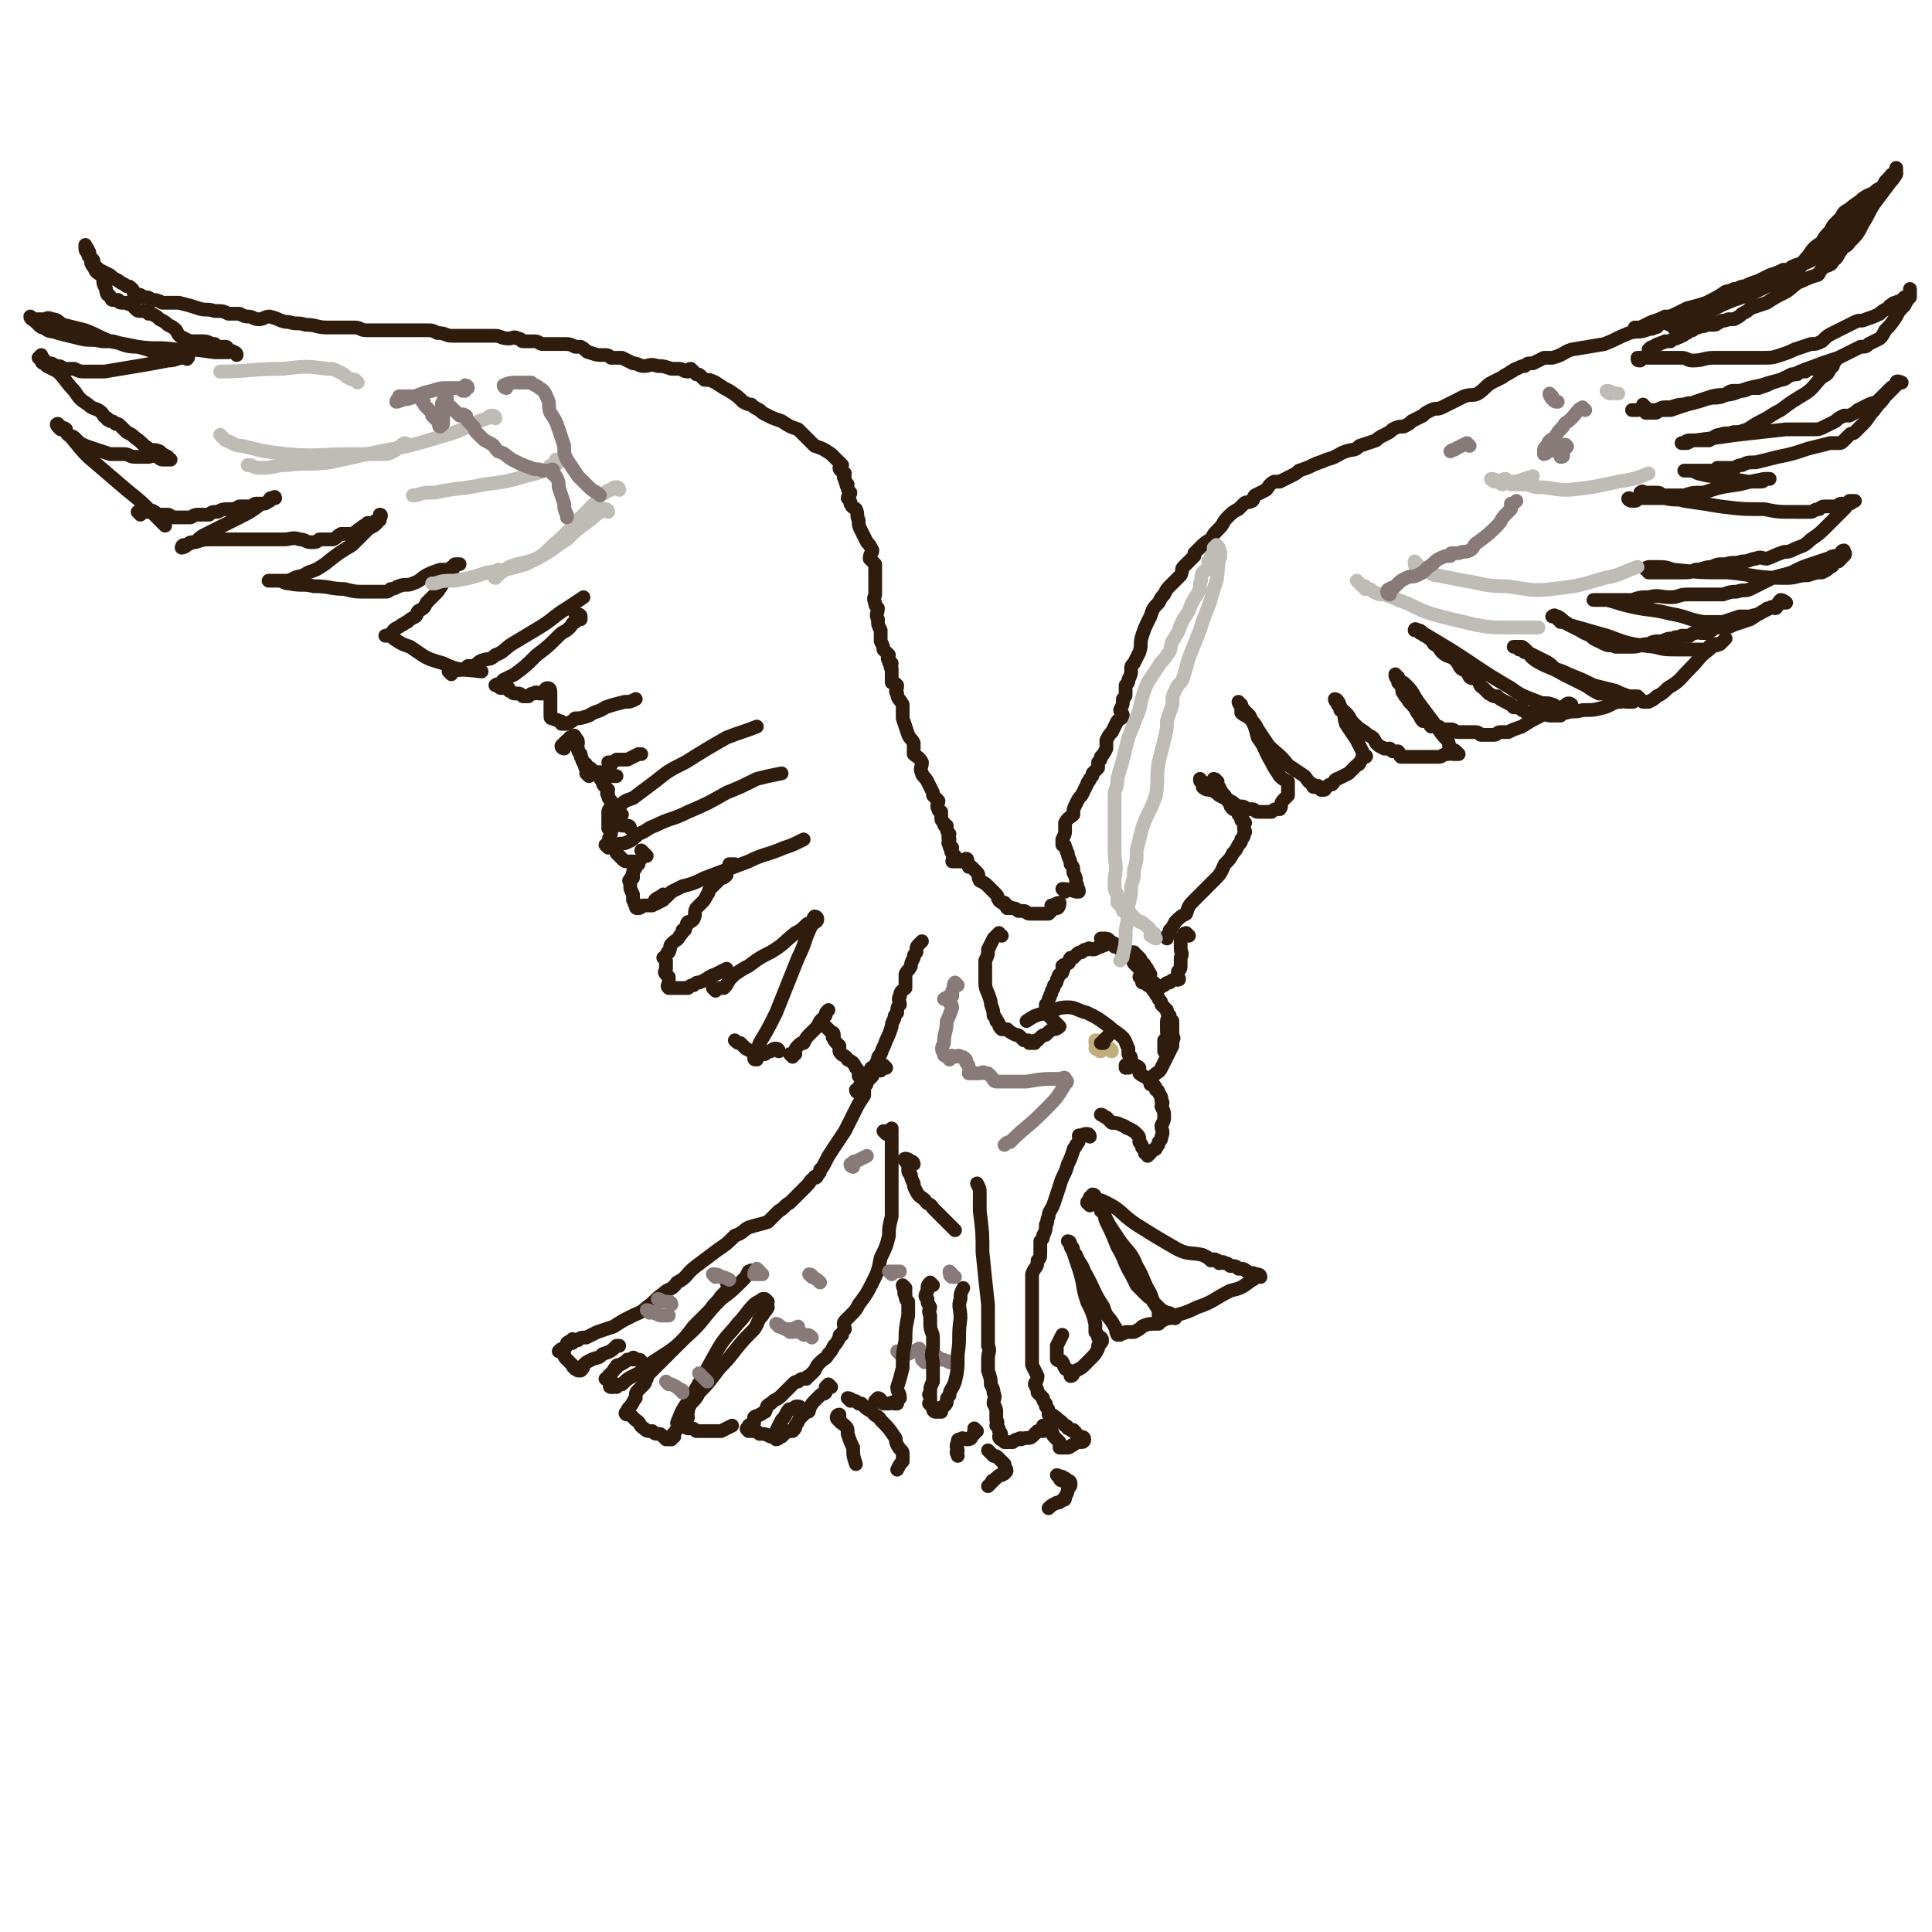 <svg viewBox='0 0 702 702' version='1.1' xmlns='http://www.w3.org/2000/svg' xmlns:xlink='http://www.w3.org/1999/xlink'><g fill='none' stroke='#301C0C' stroke-width='5' stroke-linecap='round' stroke-linejoin='round'><path d='M383,330c0,0 -1,-1 -1,-1 1,0 2,-1 3,-1 0,0 0,2 -1,2 0,0 0,0 -1,0 0,0 0,0 -1,1 0,0 0,0 -1,1 -2,0 -2,0 -3,0 -1,0 -1,0 -2,0 -1,0 -1,0 -2,0 -1,0 -1,-1 -2,-1 -1,0 -1,0 -2,0 -1,-1 -1,-1 -3,-1 0,-1 0,0 -1,0 -1,-1 0,-1 -1,-2 0,0 0,0 -1,0 0,-1 -1,0 -1,-1 -1,-1 0,-1 -1,-2 0,0 0,0 -1,-1 -1,-1 -1,-1 -2,-2 -1,-1 -1,-1 -3,-2 -1,-2 0,-2 -1,-3 -1,-1 -1,-1 -2,-2 0,0 0,0 -1,0 0,-1 0,-1 0,-1 -1,-1 0,-2 -1,-2 0,0 0,1 0,1 -1,0 -1,0 -2,0 -1,0 -1,0 -2,0 -1,0 -1,0 -1,0 0,-1 1,-1 1,-2 -1,-1 -1,0 -1,-1 -1,-1 0,-1 0,-2 -1,0 -1,0 -1,-1 -1,-1 0,-1 0,-2 -1,-1 0,-1 0,-2 -1,-1 -1,-1 -1,-3 -1,0 -1,0 -1,-1 -1,-1 -1,-1 -1,-2 0,-1 0,-1 0,-2 -1,-1 -1,0 -1,-1 -1,-1 0,-2 0,-3 -1,-1 -1,-1 -2,-2 0,-1 0,-1 0,-1 -1,-2 -1,-2 -2,-4 -1,-2 -2,-2 -2,-3 -1,-2 0,-2 0,-4 -1,-2 -2,-2 -3,-3 0,-2 0,-2 0,-4 -1,-2 -1,-1 -2,-3 -1,-3 -1,-3 -2,-6 0,-2 0,-3 0,-5 -1,-2 -2,-2 -2,-4 -1,-1 0,-1 0,-3 -1,-1 -1,-1 -2,-1 0,-2 0,-2 0,-3 0,-1 0,-1 0,-2 -1,-1 0,-1 0,-2 -1,0 -1,0 -1,-1 -1,-1 0,-1 0,-2 -1,-1 -1,-1 -2,-2 0,-1 0,-1 -1,-3 0,-2 0,-2 0,-4 -1,-2 -1,-2 -1,-4 -1,-2 0,-2 0,-4 -1,-1 -1,-1 -1,-2 -1,-2 0,-2 0,-3 0,-1 0,-1 0,-2 0,-1 0,-1 0,-1 0,-2 0,-2 0,-3 0,-1 0,-1 0,-2 0,-1 0,-1 0,-3 -1,-1 -1,-1 -2,-2 0,-2 1,-2 1,-3 -1,-2 -1,-2 -2,-3 -1,-2 -1,-2 -2,-4 -1,-2 -1,-2 -1,-4 -1,-2 0,-2 -1,-4 -1,-1 -1,0 -2,-2 0,-1 0,-1 -1,-2 0,-1 1,-1 1,-2 -1,-1 -1,-1 -1,-2 -1,-1 0,-1 0,-1 -1,-1 -1,-1 -1,-2 -1,-1 0,-1 0,-2 -1,-1 -2,-1 -2,-2 0,0 1,-1 1,-1 -1,-1 -1,-1 -2,-2 0,0 0,0 0,0 -1,-1 -1,-1 -2,-2 -3,-2 -3,-2 -6,-3 -3,-3 -3,-3 -6,-6 -3,-1 -3,-1 -6,-3 -3,-1 -3,-1 -5,-2 -2,-1 -2,-1 -3,-2 -2,-1 -2,-1 -3,-2 -1,0 -1,0 -3,-1 -2,-2 -2,-2 -5,-4 -2,-1 -2,-1 -5,-3 -2,-1 -2,-1 -4,-1 -1,-1 -1,-1 -1,-1 -1,-1 -1,-1 -2,-1 -1,-1 -1,-1 -2,-2 -1,0 -1,1 -1,1 -2,0 -2,-1 -3,-1 -2,0 -2,0 -3,0 -3,-1 -3,-1 -5,-1 -3,-1 -3,0 -5,0 -2,0 -2,-1 -4,-1 -2,-1 -2,-1 -4,-2 -2,0 -2,0 -4,0 -1,-1 -1,-1 -3,-1 -2,0 -2,0 -5,-1 -1,0 -1,-1 -3,-2 -1,0 -1,0 -2,0 -2,-1 -2,-1 -4,-1 -2,0 -2,0 -3,0 -2,0 -3,0 -5,0 -1,0 -1,-1 -3,-1 -2,0 -2,0 -4,0 -1,0 0,-1 -2,-1 -1,-1 -2,0 -3,0 -3,0 -3,-1 -5,-1 -3,0 -3,0 -7,0 -4,0 -4,0 -9,0 -2,0 -2,-1 -5,-1 -2,-1 -2,-1 -4,-1 -1,0 -1,0 -2,0 -2,0 -2,0 -3,0 -2,0 -2,0 -4,0 -2,0 -2,0 -4,0 -3,0 -3,0 -5,0 -2,0 -2,0 -4,0 -2,0 -2,-1 -4,-1 -2,0 -2,0 -4,0 -3,0 -3,0 -6,0 -4,0 -4,-1 -8,-1 -3,-1 -3,0 -6,-1 -3,0 -3,-1 -7,-2 -2,0 -2,1 -4,1 -2,0 -2,-1 -4,-1 -1,0 -1,0 -3,-1 -2,0 -2,0 -4,0 -2,-1 -2,-1 -5,-1 -3,-1 -3,0 -6,-1 -3,-1 -3,-1 -7,-2 -3,0 -3,0 -6,0 -2,-1 -2,-1 -4,-1 -1,-1 -1,-1 -3,-1 -1,-1 -1,-1 -3,-1 -1,-1 0,-1 -1,-2 -1,-1 -1,-1 -2,-1 -1,-1 -2,-1 -3,-2 -2,-1 -2,-1 -3,-2 -2,-1 -2,-1 -4,-2 -1,-1 -1,-1 -2,-2 0,0 0,-1 0,-1 0,-1 -1,-1 -1,-1 -1,-1 -1,-1 -1,-2 -1,-1 -1,-1 -1,-2 0,0 0,-1 0,-1 0,1 1,1 1,2 1,1 0,1 1,3 0,1 0,2 1,3 1,2 1,2 3,3 1,2 0,2 1,4 1,1 0,1 1,3 0,0 1,0 1,1 1,0 0,1 1,1 1,0 1,0 2,0 0,0 0,1 1,1 0,0 0,0 1,0 1,0 1,0 1,0 1,1 1,0 2,1 1,0 1,1 1,1 1,1 1,1 2,1 1,0 1,0 1,0 '/><path d='M387,324c0,0 -1,-1 -1,-1 1,0 2,0 5,1 0,0 1,0 1,0 0,-1 0,-1 -1,-1 0,-1 1,-1 0,-2 0,-2 0,-2 -1,-4 0,-2 0,-2 -1,-3 0,-2 -1,-2 -1,-4 -1,-1 0,-1 -1,-2 0,-1 0,-1 -1,-1 0,-1 0,-1 0,-2 1,-2 1,-2 1,-3 0,-1 0,-2 0,-3 1,-2 2,-2 3,-3 0,-2 0,-2 1,-4 1,-2 1,-2 2,-3 1,-2 1,-2 2,-4 0,-1 1,-1 1,-2 1,-1 1,-1 1,-2 1,-1 1,-1 2,-2 0,-1 0,-1 0,-2 1,-1 1,-1 1,-2 1,-1 1,-1 2,-3 0,-1 0,-1 0,-3 1,-2 1,-2 2,-3 1,-2 1,-2 2,-4 1,-1 2,-1 2,-2 0,-1 -1,-1 -1,-2 1,-2 1,-2 1,-4 1,-1 1,-1 1,-2 0,-2 0,-2 0,-3 1,-1 1,-1 1,-2 1,-2 1,-2 1,-4 0,-1 0,-1 1,-2 1,-2 1,-2 2,-4 1,-3 0,-3 1,-6 1,-3 1,-3 3,-7 1,-3 1,-3 3,-5 1,-2 1,-2 2,-3 1,-2 1,-2 2,-3 1,-1 1,-1 2,-2 1,-1 1,-1 2,-2 1,-2 0,-2 1,-3 1,-1 1,-1 2,-2 1,-1 1,-1 2,-2 0,0 0,-1 0,-1 1,-1 1,-1 2,-2 2,-2 2,-2 4,-3 1,-2 1,-2 3,-4 2,-2 1,-2 3,-4 2,-2 2,-2 4,-3 1,-1 1,-1 2,-2 1,-1 1,0 3,-1 1,-1 0,-1 1,-2 2,-1 2,-1 4,-2 1,-1 1,-2 3,-3 1,0 1,0 2,0 2,-1 2,-1 4,-2 2,-1 2,-1 3,-2 3,-1 3,-1 5,-2 2,-1 3,-1 5,-2 4,-1 4,-2 7,-3 3,-1 3,0 5,-2 3,-1 3,-1 6,-2 1,-1 1,-1 3,-2 2,-1 2,-1 3,-2 2,-1 2,-1 4,-1 2,-1 2,-1 3,-2 2,-1 2,-1 4,-2 1,-1 1,-1 3,-2 2,-1 2,0 4,-1 2,-1 2,-1 4,-2 2,-1 2,-1 4,-2 3,-1 3,0 5,-1 3,-2 3,-3 5,-4 2,-1 2,-1 4,-2 1,-1 2,-1 3,-2 1,0 1,-1 2,-1 2,-1 2,-1 3,-1 1,-1 1,-1 3,-1 2,-1 2,-1 4,-2 2,0 2,0 3,0 4,-1 4,-2 7,-3 6,-1 6,-1 12,-2 5,-2 4,-2 9,-4 3,-1 3,0 6,-1 2,-1 2,0 3,-1 2,0 1,-1 3,-2 1,0 1,0 2,0 2,-1 2,-1 4,-1 2,-1 2,-1 4,-2 2,-1 2,-1 4,-1 2,-2 3,-2 5,-3 2,-1 2,-2 4,-3 1,-1 1,-1 3,-2 2,0 2,-1 4,-1 2,-1 2,-1 5,-2 2,-1 2,-1 4,-2 2,-1 3,0 5,-1 2,-1 2,-1 3,-2 2,-1 3,-1 5,-2 1,-1 1,-1 2,-2 1,0 1,-1 2,-1 2,-1 2,-1 3,-2 2,-1 2,-1 3,-3 2,-1 1,-1 2,-3 2,-2 2,-2 3,-3 2,-2 3,-2 5,-4 2,-1 1,-1 3,-3 2,-2 2,-2 4,-4 0,0 0,0 1,-1 1,-1 1,-1 2,-2 0,-1 0,-1 0,-2 0,0 1,0 1,0 1,-1 2,-1 2,-2 0,0 -2,0 -2,1 0,0 0,1 0,1 -1,2 -2,2 -4,4 -2,3 -2,3 -5,6 -3,3 -3,3 -6,7 -2,2 -2,2 -4,4 -3,3 -3,3 -5,5 -2,2 -2,2 -4,3 -3,2 -3,1 -5,3 -3,1 -3,1 -6,1 -2,1 -2,1 -5,2 -4,2 -4,2 -8,4 -4,1 -4,1 -8,2 -3,2 -3,2 -7,4 -3,1 -3,1 -7,2 -2,1 -2,1 -4,2 -2,1 -2,1 -4,1 -2,1 -2,1 -5,2 -2,1 -2,1 -4,2 -1,0 -1,0 -2,0 0,0 0,0 0,0 '/><path d='M607,118c-1,0 -2,-1 -1,-1 0,0 1,0 2,1 0,0 0,0 0,1 1,0 1,0 1,0 1,0 1,0 2,0 1,0 1,-1 2,-1 1,-1 1,-1 3,-2 2,-1 2,-1 4,-2 5,-3 5,-3 10,-5 6,-2 6,-2 12,-5 5,-2 5,-2 10,-5 3,-2 2,-3 5,-6 2,-3 2,-3 5,-5 1,-2 1,-2 3,-4 1,-2 1,-2 2,-3 1,-1 1,-1 2,-2 1,-2 1,-2 3,-3 2,-2 3,-2 5,-4 3,-2 3,-1 5,-3 2,-1 2,-1 3,-3 1,-1 1,-1 2,-2 0,0 1,0 1,0 1,0 1,-1 1,-1 0,-1 0,-2 0,-2 0,0 0,1 0,2 -1,2 -1,2 -2,3 -3,4 -3,4 -6,8 -2,3 -2,4 -4,7 -2,4 -2,4 -5,7 -1,2 -2,1 -3,3 -1,1 -1,2 -2,3 0,0 -1,0 -1,1 -1,0 0,1 -1,1 -1,1 -1,0 -2,1 -1,0 -1,1 -2,2 0,0 0,1 -1,1 -3,1 -3,1 -5,2 -3,1 -3,2 -6,4 -4,2 -4,2 -7,4 -3,1 -3,1 -6,2 -1,1 -1,1 -3,2 -1,1 -1,1 -3,2 -1,0 -1,0 -2,0 -2,1 -2,0 -3,1 -1,0 -1,1 -2,1 -1,0 -1,0 -3,0 -1,1 -1,0 -3,1 -1,0 -1,0 -2,1 -1,0 -1,0 -2,1 -1,0 -1,1 -2,1 -1,1 -1,0 -2,1 -1,0 -1,0 -2,1 -1,0 -1,0 -2,0 -1,1 -1,0 -2,1 -1,0 -1,0 -2,1 -1,0 -1,0 -2,1 0,0 0,0 0,0 0,0 0,0 1,0 '/><path d='M596,131c-1,0 -1,0 -1,-1 0,0 0,0 1,0 1,0 1,0 2,0 1,0 1,0 2,0 1,0 1,0 1,0 2,0 2,0 3,0 2,0 2,0 4,0 1,0 1,0 3,0 2,0 2,1 4,1 4,0 4,-1 8,-1 4,0 4,0 8,0 5,0 5,0 9,0 4,0 4,0 7,-1 3,-1 3,-1 5,-2 3,-1 3,-1 6,-2 2,0 2,0 4,-1 2,-2 2,-2 4,-3 2,-1 2,-1 4,-2 2,-1 2,-1 4,-2 2,-1 2,0 4,-1 3,-1 3,-1 5,-2 1,-1 1,-1 3,-2 1,0 0,-1 1,-1 1,-1 1,-1 2,-1 1,-1 1,0 2,-1 0,0 0,0 1,-1 1,0 1,0 1,0 1,-1 1,-1 1,-2 0,0 0,-1 0,-1 0,1 0,1 0,2 0,0 0,0 0,1 -1,1 -1,1 -2,3 -2,2 -2,2 -3,4 -2,3 -2,3 -4,5 -1,2 -1,2 -2,3 -2,1 -2,1 -4,2 -1,1 -1,1 -3,1 -2,1 -2,1 -4,2 -2,1 -2,1 -4,2 -3,1 -3,1 -6,2 -5,2 -6,2 -10,4 -4,1 -4,2 -8,3 -2,1 -2,1 -5,2 -2,0 -2,0 -3,0 -2,1 -2,1 -4,1 -1,0 -1,0 -2,0 -2,0 -2,1 -4,2 -3,1 -3,0 -6,1 -3,1 -3,1 -7,2 -3,1 -3,1 -6,2 -2,0 -2,0 -4,0 -1,1 -1,1 -2,1 -1,0 -1,0 -2,0 -1,0 -1,0 -1,0 -1,-1 0,-1 -1,-1 -1,-1 -1,0 -2,0 -1,0 -1,0 -1,0 -1,0 -1,0 -1,0 '/><path d='M598,148c-1,0 -1,-1 -1,-1 0,0 0,1 1,2 1,0 1,0 2,0 1,0 1,0 2,0 2,-1 2,-1 3,-1 1,0 1,0 2,0 3,-1 3,-1 5,-1 2,-1 2,0 4,-1 3,-1 3,-1 6,-2 4,-1 4,0 8,-1 5,-2 5,-2 10,-3 3,-1 3,-1 7,-2 2,0 2,-1 4,-2 1,0 1,0 2,0 1,-1 1,-1 3,-1 1,-1 1,-1 2,-1 0,0 1,0 1,0 1,0 1,-1 2,-1 1,0 1,0 3,0 1,0 1,0 1,0 1,-1 1,-2 2,-2 0,0 -1,1 -1,2 0,0 0,0 -1,1 -1,2 -1,2 -3,3 -3,3 -3,4 -6,6 -5,3 -5,3 -9,6 -4,2 -3,2 -7,4 -2,1 -2,1 -5,3 -3,1 -3,1 -5,1 -3,1 -3,0 -5,1 -2,0 -2,1 -4,2 -2,0 -2,0 -4,0 -1,0 -1,0 -2,0 -2,0 -2,0 -3,1 0,0 -1,0 -1,0 0,0 1,0 1,0 1,0 1,0 1,0 2,-1 2,-1 3,-1 8,-1 8,-1 15,-2 9,-1 9,-1 18,-2 5,0 5,0 10,0 2,0 2,0 4,-1 2,-1 2,-1 4,-2 1,-1 1,-1 3,-2 1,0 1,0 2,0 2,-1 2,-1 3,-2 2,-1 2,-1 4,-2 2,-1 2,0 4,-2 1,-1 1,-1 2,-2 1,-1 1,-1 2,-2 1,-1 1,0 2,-1 0,0 0,-1 0,-1 0,-1 2,0 2,0 0,0 -2,0 -2,0 0,0 0,0 0,1 0,0 -1,0 -1,1 -1,1 -1,1 -3,3 -2,3 -2,2 -4,5 -2,2 -2,3 -4,5 -1,1 -1,1 -3,3 -1,1 -1,0 -2,1 -1,1 -1,1 -2,2 -1,1 -1,1 -2,1 -2,0 -2,0 -3,0 -4,1 -4,1 -8,2 -6,2 -6,2 -11,3 -4,1 -4,1 -8,2 -3,0 -3,0 -5,1 -2,0 -2,1 -3,1 -2,0 -2,0 -4,0 -1,0 -1,0 -2,0 0,1 0,1 -1,1 -1,0 -1,0 -2,0 -1,0 -1,0 -3,0 -1,0 -1,0 -2,0 -1,0 -1,0 -2,0 -1,0 -2,0 -2,0 0,0 1,0 1,0 2,0 2,0 4,1 4,1 4,1 7,1 5,1 5,1 11,2 2,0 2,0 5,0 1,0 1,-1 2,-1 0,0 1,0 1,0 0,0 0,0 -1,0 0,0 0,0 -1,0 -5,1 -5,1 -9,2 -7,1 -7,1 -13,3 -4,0 -4,0 -7,1 -2,0 -2,0 -4,0 -1,0 -1,0 -2,0 0,0 0,0 -1,0 0,0 0,0 0,0 -1,0 -1,0 -1,0 -1,-1 -1,-1 -2,-1 0,0 -1,0 -1,0 -2,0 -2,0 -3,0 -1,0 -1,-1 -2,0 0,0 0,1 0,1 '/><path d='M593,182c-1,0 -2,-1 -1,-1 0,0 1,1 2,1 1,0 1,-1 2,-2 0,0 0,1 1,1 2,0 2,0 4,0 2,0 2,0 4,0 4,1 4,0 7,1 7,1 7,1 13,2 8,1 8,1 16,1 5,1 5,1 11,1 3,0 3,0 6,0 1,0 1,-1 3,-1 1,-1 1,-1 3,-1 1,0 1,0 1,0 1,0 1,0 2,0 1,0 1,-1 2,-1 1,0 1,0 2,0 0,0 1,0 1,0 1,0 1,-1 1,-1 0,0 1,0 1,0 -1,0 -1,0 -2,0 0,0 0,0 -1,1 0,1 0,1 -1,2 -3,3 -3,3 -6,6 -3,3 -3,3 -6,5 -3,3 -3,2 -7,4 -2,1 -2,0 -4,1 -3,1 -2,1 -5,2 -2,0 -2,-1 -4,0 -2,0 -2,1 -5,1 -3,1 -3,0 -6,1 -3,0 -3,0 -5,1 -3,0 -3,1 -6,1 -2,1 -2,1 -5,1 -2,0 -2,0 -5,0 -2,0 -2,0 -4,0 -1,0 -1,0 -3,0 0,0 0,-1 0,-1 0,-1 -1,0 -1,0 0,-1 1,-1 2,-1 0,0 0,0 1,0 4,0 4,0 7,1 10,1 10,1 20,1 10,1 10,2 21,2 4,0 4,-1 8,-1 3,-1 3,-1 5,-1 2,-1 2,-1 3,-2 1,0 1,-1 2,-2 1,0 1,0 1,0 1,-1 1,-1 1,-1 0,-1 0,-1 0,-1 1,0 1,0 1,0 1,-1 0,-1 0,-2 0,0 -1,0 -1,1 0,0 0,1 0,1 -1,0 -1,0 -2,0 -2,0 -2,1 -3,1 -3,1 -3,1 -6,2 -3,1 -3,1 -7,3 -3,1 -4,1 -7,2 -4,2 -4,2 -8,4 -2,1 -2,0 -5,1 -2,0 -2,0 -5,1 -2,0 -2,0 -4,0 -2,0 -2,0 -5,0 -2,0 -2,0 -4,0 -3,0 -3,1 -6,1 -4,0 -4,-1 -8,0 -3,0 -3,0 -6,1 -3,0 -3,0 -6,0 -2,0 -2,0 -4,0 -1,0 -1,0 -2,0 -1,0 -1,0 -1,0 -1,0 -1,0 -1,0 0,0 1,0 1,0 2,0 2,0 4,0 4,1 3,1 7,2 8,2 8,1 16,3 6,1 6,2 12,3 4,0 4,0 7,0 3,-1 3,-1 6,-2 2,0 2,0 4,0 2,-1 2,0 3,-1 1,0 1,-1 2,-1 1,-1 1,-1 2,-1 1,-1 1,0 2,0 1,0 0,-1 1,-1 0,-1 0,-1 1,-2 1,0 2,1 2,1 0,0 -1,0 -2,0 -1,0 0,0 -1,1 -2,1 -2,0 -3,1 -4,2 -4,2 -7,4 -3,1 -3,1 -6,2 -2,1 -2,1 -5,1 -2,0 -2,0 -3,1 -1,0 -1,1 -2,1 -1,0 -1,0 -2,0 -1,0 -1,-1 -2,0 -1,0 -1,0 -2,1 -1,0 -1,0 -2,0 -1,0 0,0 -1,0 -2,1 -2,0 -3,1 -2,0 -2,0 -4,1 -3,0 -3,0 -5,1 -3,0 -3,1 -6,1 -3,0 -3,0 -6,0 -2,-1 -2,0 -4,-1 -2,-1 -2,-1 -4,-2 -2,-2 -2,-1 -5,-3 -2,-1 -2,-1 -4,-2 -1,-1 -1,-1 -3,-1 0,-1 -1,-1 -1,-1 -1,-1 0,-1 -1,-1 0,-1 -1,0 -1,0 0,0 0,0 1,0 1,0 1,0 1,0 2,1 2,2 4,3 7,2 7,2 14,4 8,3 8,3 17,4 4,1 4,1 9,1 3,0 3,0 6,0 2,0 2,0 4,0 1,-1 1,-1 2,-2 2,0 2,0 3,0 1,-1 2,-2 2,-2 0,0 -1,1 -2,2 -2,1 -2,0 -4,2 -4,3 -3,3 -7,7 -4,4 -3,4 -8,7 -2,2 -2,2 -4,3 -1,1 -1,1 -3,2 0,0 -1,0 -1,0 -1,0 -1,0 -1,0 -1,-1 -1,-1 -2,-2 -2,0 -2,0 -3,0 -3,-1 -3,-1 -5,-2 -4,-1 -4,-1 -8,-2 -4,-2 -4,-2 -9,-4 -2,-1 -2,-1 -5,-2 -2,-2 -2,-2 -4,-3 -2,-1 -2,-1 -4,-2 -2,-1 -2,-1 -3,-1 -1,-1 -1,-1 -2,-1 0,-1 0,-1 -1,-1 0,0 -1,0 -1,0 0,0 1,0 1,0 1,0 1,0 2,0 3,2 2,3 5,5 5,3 5,2 10,5 4,2 4,2 8,4 3,2 3,2 5,3 2,0 3,0 5,1 1,0 1,0 3,1 1,0 1,0 2,1 1,0 2,0 2,0 1,0 0,0 -1,0 -1,0 -2,-1 -3,0 -3,0 -3,1 -6,2 -4,1 -4,1 -8,1 -3,1 -3,0 -6,1 -1,0 -1,0 -2,1 -1,0 -1,0 -1,0 -1,0 -1,0 -1,0 -1,0 -1,0 -2,0 -1,0 -1,-1 -3,-1 -2,0 -3,0 -5,0 -1,0 -1,-1 -2,-1 -1,-1 -1,-1 -3,-1 -1,-1 -1,-1 -3,-2 -2,-1 -2,-1 -3,-2 -2,0 -1,0 -3,-1 -1,-1 -1,-1 -2,-2 -2,-1 -1,-2 -2,-3 -1,-1 -2,0 -3,-1 -1,-2 -1,-2 -3,-3 -1,-1 -1,-2 -2,-3 -2,-2 -3,-1 -5,-3 -1,-1 -1,-2 -3,-3 -1,-2 -2,-2 -3,-3 -1,0 -1,-1 -2,-1 -1,-1 -2,-1 -2,-1 0,-1 1,0 1,0 1,0 1,0 2,1 5,3 5,3 10,6 11,7 10,7 22,14 4,3 5,3 10,5 2,1 3,0 5,1 1,0 1,1 2,1 2,0 2,0 3,0 0,0 0,0 0,0 0,-1 0,-1 0,-1 1,-1 2,0 2,0 0,0 -1,-1 -2,0 0,0 0,0 -1,1 -1,0 -1,0 -2,0 -3,2 -3,2 -6,3 -4,2 -4,2 -7,4 -3,1 -3,1 -5,2 -2,0 -2,0 -3,0 -1,0 -1,1 -2,1 -1,0 -1,0 -3,0 0,0 0,0 -1,0 -1,0 -1,0 -1,0 -1,-1 -1,-1 -3,-1 -1,0 -1,0 -2,0 -1,0 -1,0 -3,0 -2,0 -1,-1 -3,-1 -1,0 -2,0 -3,0 -1,-1 -1,-1 -2,-1 -1,-1 -1,0 -2,0 -1,-1 0,-1 -1,-2 -1,0 -2,0 -2,0 -1,-1 -1,-2 -2,-3 -1,-2 -1,-2 -3,-4 -1,-2 -1,-1 -2,-3 -1,-1 0,-1 -1,-3 0,0 0,0 -1,-1 0,-1 0,-1 0,-2 -1,0 -1,-1 -1,-1 0,1 0,1 1,2 2,1 2,1 3,2 3,3 2,3 5,7 3,4 3,4 6,8 2,3 2,3 4,5 1,2 0,2 1,3 1,1 1,0 2,1 0,0 1,1 1,1 0,0 -1,0 -2,0 -1,0 -1,-1 -2,0 -2,0 -2,1 -3,1 -2,0 -2,0 -4,0 -1,0 -1,0 -2,0 -1,0 -1,0 -2,0 -1,0 -1,0 -3,0 -1,0 -1,0 -2,0 0,0 -1,0 -1,0 -1,-1 0,-1 -1,-2 0,0 -1,0 -2,0 -1,-1 -1,-1 -1,-1 -1,0 -1,0 -2,0 -2,-1 -2,-1 -3,-2 -1,-2 -1,-2 -3,-3 -2,-2 -2,-1 -5,-4 -2,-2 -1,-2 -3,-4 -1,-1 -1,-1 -2,-1 0,-1 0,-1 -1,-2 0,-1 -1,-1 -1,-2 0,0 1,0 1,1 1,0 0,1 0,1 1,1 1,0 1,1 2,2 1,3 2,6 2,3 2,3 4,6 1,2 1,2 2,4 0,1 1,1 1,2 1,0 0,-1 -1,0 0,0 0,1 -1,2 0,1 -1,1 -1,1 -2,2 -2,2 -3,3 -2,1 -2,1 -4,2 -1,0 -1,1 -2,2 -1,0 -1,0 -2,1 -1,0 0,1 -1,1 0,0 -1,0 -1,0 -1,-1 0,-1 -1,-1 0,-1 0,0 -1,0 -1,0 -1,0 -1,-1 -2,-1 -2,-2 -3,-3 -3,-2 -3,-2 -6,-4 -3,-4 -4,-4 -7,-7 -2,-3 -2,-3 -4,-6 -1,-2 -1,-2 -3,-4 -1,-1 -2,-1 -3,-2 0,-1 0,-2 0,-3 -1,0 -1,-1 -1,-1 0,0 1,1 1,2 1,0 0,1 1,1 1,1 1,1 2,2 2,4 2,4 3,8 3,4 2,4 5,9 1,2 1,2 3,5 1,1 1,1 3,2 0,0 0,0 0,1 0,0 0,0 0,1 0,1 0,1 0,1 0,1 0,1 0,1 0,1 0,1 0,1 -1,1 -1,1 -2,2 -1,1 0,2 -1,3 -1,0 -1,0 -1,0 -1,0 -1,0 -2,1 -1,0 -1,0 -2,0 -1,0 -1,0 -3,0 -1,0 -1,-1 -2,-1 -1,0 -1,0 -2,0 -1,-1 -1,-1 -3,-1 -2,-1 -1,-1 -3,-2 -2,-1 -2,-1 -4,-2 -1,-1 -1,-1 -3,-2 -1,0 -2,0 -3,-1 0,-1 0,-1 0,-2 -1,0 -1,0 -1,-1 '/><path d='M442,284c0,0 -1,-1 -1,-1 0,0 1,0 1,1 1,0 0,0 0,1 1,1 1,1 1,1 1,2 1,2 2,3 1,2 1,2 2,3 0,1 0,1 1,2 1,0 1,0 2,1 0,0 0,0 0,1 1,1 1,1 1,2 1,0 1,0 1,1 1,0 0,0 0,0 0,1 0,1 0,2 0,1 1,1 0,2 0,1 0,1 -1,2 0,1 0,1 -1,2 -1,2 -1,2 -2,3 -1,2 -1,2 -3,4 -1,2 -1,3 -3,5 -2,2 -2,2 -5,5 -1,1 -1,1 -3,3 -2,2 -2,2 -3,5 -2,1 -2,1 -4,3 -1,2 -1,2 -2,3 0,1 0,1 -1,2 0,0 0,0 0,1 '/><path d='M54,114c0,0 -1,-1 -1,-1 1,0 1,0 2,1 2,1 2,1 3,2 2,1 2,1 3,2 2,1 2,1 3,2 1,2 1,2 3,3 2,1 2,1 4,1 1,0 1,0 3,0 2,0 2,1 4,1 1,1 1,1 2,1 1,0 1,0 2,0 1,0 0,1 1,1 1,1 1,0 2,1 1,0 1,1 1,1 0,0 0,-1 -1,-1 -1,-1 -1,0 -2,0 -2,0 -2,0 -5,0 -7,-1 -7,-1 -14,-1 -7,-1 -7,0 -14,-1 -5,0 -5,-1 -9,-2 -2,0 -2,0 -4,0 -4,-1 -4,0 -8,-1 -4,-1 -4,-1 -8,-2 -2,-1 -3,0 -5,-2 -1,0 -1,0 -2,-1 -1,-1 -1,-1 -1,-1 -1,-1 -2,-1 -2,-2 0,0 1,1 2,1 1,0 1,0 3,0 1,0 1,-1 3,0 2,0 2,1 4,2 4,1 4,1 8,2 5,2 4,2 9,4 5,1 5,1 10,2 4,1 3,1 7,2 1,0 1,0 3,0 1,0 1,0 2,0 1,0 1,1 2,1 1,0 1,0 2,0 1,0 1,-1 1,0 1,0 2,1 1,1 0,1 0,0 -1,0 -3,0 -3,1 -6,1 -5,1 -5,1 -11,2 -6,1 -6,1 -12,2 -4,0 -4,0 -7,0 -2,0 -2,0 -4,-1 -2,0 -2,0 -4,0 -1,-1 -1,-1 -3,-1 -1,-1 -1,-1 -3,-1 -1,0 -1,0 -1,0 -1,0 -1,-1 -1,-1 0,-1 0,-1 0,-2 0,0 -1,1 -1,1 0,0 0,0 1,1 1,0 1,-1 1,0 1,1 0,1 1,2 2,1 2,1 4,2 3,3 3,4 6,7 2,3 2,3 5,5 2,2 3,1 5,3 1,1 0,1 2,2 0,1 0,0 1,1 1,0 1,0 2,1 1,0 1,0 2,1 1,1 1,1 2,2 2,1 2,1 3,2 3,2 2,2 5,4 1,1 2,0 4,1 1,1 1,1 3,2 0,1 1,1 1,1 0,0 -1,0 -1,0 -1,0 -1,0 -2,0 -1,0 -1,-1 -2,-1 -2,-1 -2,0 -3,0 -3,0 -3,0 -5,0 -2,0 -2,-1 -4,-1 -3,0 -3,0 -5,0 -3,-1 -3,-1 -6,-2 -3,-1 -3,-1 -5,-2 -1,-1 -1,-1 -2,-2 -1,-1 -2,0 -3,-2 0,0 0,-1 0,-1 -1,-1 -1,0 -2,0 -1,-1 -2,-2 -1,-2 0,0 1,1 2,2 1,0 1,0 1,1 4,4 4,5 8,9 7,6 7,6 14,12 5,4 5,4 9,8 2,2 2,2 3,3 1,1 1,1 2,2 '/><path d='M51,187c0,0 0,0 -1,-1 0,0 1,0 1,0 1,0 1,0 2,0 1,0 1,0 1,0 1,0 1,-1 2,0 1,0 0,1 1,1 1,0 1,0 2,0 1,0 1,0 2,0 1,0 1,1 2,1 2,0 2,0 3,0 2,0 2,0 3,0 1,0 1,-1 3,-1 2,0 2,0 4,0 1,-1 1,-1 3,-1 2,-1 2,-1 5,-1 1,0 1,0 3,-1 2,0 2,0 4,0 1,0 1,-1 2,-1 1,0 1,0 3,0 1,0 1,-1 2,-1 1,-1 2,-1 2,-1 0,-1 -1,0 -1,0 -1,0 -1,0 -1,1 -2,1 -2,1 -3,1 -4,3 -4,3 -8,5 -6,3 -6,3 -12,6 -2,1 -2,1 -4,3 -2,0 -2,0 -3,1 -1,1 -2,1 -2,1 0,0 0,-1 1,-1 0,0 0,0 1,0 2,-1 2,-1 3,-1 3,-1 3,-1 6,-1 7,0 7,0 13,0 7,0 7,0 13,0 3,0 3,-1 6,0 2,0 2,1 4,1 2,0 2,0 3,-1 1,0 1,0 2,0 1,0 2,0 3,0 2,-1 1,-1 3,-2 2,0 2,0 4,0 2,-1 1,-1 3,-2 1,-1 1,-1 2,-1 1,-1 0,-1 1,-1 1,0 1,0 2,0 1,0 0,-1 1,-1 1,-1 1,-2 1,-2 1,0 0,1 0,2 -1,0 -1,0 -1,1 -1,1 -1,1 -3,2 -3,3 -3,3 -6,6 -5,3 -5,3 -10,7 -3,2 -3,2 -6,3 -3,2 -3,1 -5,2 -2,1 -2,1 -3,1 -1,0 -1,0 -2,0 -1,0 -1,0 -3,0 -1,0 -1,0 -1,0 -1,0 0,0 1,0 1,0 1,0 2,0 2,0 2,1 4,1 5,1 5,0 9,1 6,0 6,1 11,1 4,1 4,1 8,1 2,0 2,0 4,0 1,0 1,0 3,0 1,0 1,0 2,-1 2,0 2,-1 3,-1 2,-1 3,0 5,-1 3,-1 3,-2 5,-3 2,-1 2,-1 5,-2 1,0 1,0 3,0 1,-1 1,-1 2,-1 0,-1 0,-1 1,-1 0,0 1,0 1,0 0,0 -1,0 -2,1 -1,2 -1,2 -2,3 -2,3 -2,3 -4,6 -2,2 -2,2 -4,4 -1,2 -1,2 -3,3 -1,1 0,1 -1,2 -2,1 -2,1 -3,2 -1,0 -1,1 -2,1 -1,1 -2,1 -3,2 0,0 0,1 0,1 -1,0 -1,0 -2,1 0,0 -1,0 -1,0 1,0 1,0 2,0 0,0 0,0 1,1 3,2 3,2 6,3 6,4 5,4 12,6 6,3 7,2 14,3 '/><path d='M164,245c0,0 -1,-1 -1,-1 2,-1 3,0 6,-1 0,0 0,0 1,-1 1,0 1,0 2,0 2,-1 1,-1 3,-2 3,-1 3,0 5,-2 3,-1 3,-2 6,-4 5,-3 5,-3 10,-6 5,-3 5,-4 10,-7 3,-2 3,-2 6,-4 '/><path d='M210,224c0,0 -1,-1 -1,-1 0,0 2,0 2,1 0,0 0,0 0,1 -1,0 -1,0 -2,1 -1,0 -1,1 -2,2 -2,2 -2,1 -4,3 -4,4 -4,4 -8,7 -4,4 -4,4 -8,7 -2,1 -2,1 -4,2 -1,1 -1,1 -1,2 -1,0 -2,0 -2,0 0,0 1,-1 2,0 0,0 -1,1 0,1 0,0 0,0 1,0 0,0 1,0 1,0 1,0 1,0 1,1 1,0 1,1 2,1 1,0 0,0 1,0 1,0 1,0 2,1 0,0 0,0 1,0 1,0 1,0 1,0 1,-1 1,-1 2,-1 1,-1 1,0 2,0 1,0 1,0 1,0 1,-1 1,-2 2,-2 1,0 1,1 1,2 0,0 0,0 0,1 0,1 0,1 0,2 0,1 0,1 0,2 0,0 0,0 0,1 0,1 0,1 0,1 0,1 0,1 0,1 0,1 0,1 1,1 1,1 1,0 2,1 1,0 1,0 1,1 1,0 1,0 2,0 2,-1 2,-1 3,-2 2,0 2,0 5,-1 3,-2 3,-1 6,-3 3,-1 3,-1 7,-2 2,0 2,0 4,-1 '/><path d='M205,272c0,0 -1,0 -1,-1 0,0 0,0 1,-1 0,0 0,0 1,-1 0,0 1,0 1,0 0,0 0,-1 0,-1 0,0 0,0 1,0 0,-1 1,-1 1,0 1,1 1,1 1,2 0,1 -1,1 0,2 0,1 0,1 1,2 0,0 0,0 0,1 1,1 0,1 1,2 0,1 1,0 1,1 0,0 -1,1 0,1 0,0 0,0 1,0 1,0 1,1 2,2 0,0 0,0 0,0 0,0 0,0 1,0 1,0 1,-1 2,0 1,0 1,0 1,1 1,0 1,0 2,0 1,0 1,0 2,0 '/><path d='M214,282c0,0 -1,-1 -1,-1 1,0 1,0 3,0 1,0 1,-1 1,0 1,0 1,0 1,1 0,1 0,1 1,2 0,1 0,1 1,2 0,0 0,0 1,1 0,1 -1,1 0,2 0,1 0,1 1,2 0,1 0,1 0,1 0,2 -1,2 -1,3 0,2 0,2 0,3 0,1 0,1 0,2 0,0 0,0 0,1 0,0 0,0 0,0 '/><path d='M229,301c0,0 0,-1 -1,-1 -1,0 -1,0 -2,0 -1,-1 0,-1 -1,-1 0,-1 -1,-1 -1,0 0,0 0,0 0,1 -1,0 -1,0 -1,0 -1,2 -1,2 -1,3 -1,2 -1,2 0,3 0,1 1,1 2,3 0,0 0,1 0,1 1,1 1,1 2,2 1,1 1,1 2,1 1,0 1,0 1,0 1,0 1,0 1,0 '/><path d='M235,311c0,0 0,0 -1,-1 0,0 -1,-1 -1,-1 0,0 1,1 1,2 -1,1 -1,1 -2,2 0,0 0,0 0,1 -1,0 -1,1 -1,1 0,1 -1,1 -1,2 0,1 0,1 0,2 -1,0 -1,0 -1,1 -1,0 0,0 0,1 0,0 0,0 0,0 0,0 0,0 0,1 0,1 0,1 1,3 0,1 0,1 0,2 1,1 0,1 1,2 0,1 0,1 1,1 1,0 1,-1 2,-1 2,0 2,0 3,0 2,-1 2,-1 4,-2 '/><path d='M239,328c0,0 -1,0 -1,-1 1,-1 2,-1 3,-2 0,0 0,1 1,1 1,-1 1,-1 2,-2 2,-1 2,-1 4,-2 4,-1 4,-1 8,-3 8,-3 8,-3 16,-6 6,-3 6,-2 13,-5 3,-1 3,-1 7,-3 '/><path d='M221,308c0,0 -1,-1 -1,-1 1,0 1,1 3,1 1,0 1,-1 1,-1 2,-1 2,0 4,-1 2,-1 2,-1 4,-3 3,-1 3,-2 6,-3 6,-3 6,-2 12,-5 7,-3 7,-3 14,-7 5,-2 5,-2 11,-5 4,-1 4,-1 9,-2 '/><path d='M226,296c0,0 0,0 -1,-1 -1,0 -1,0 -2,0 0,-1 0,-1 1,-2 0,0 0,0 1,0 2,-2 2,-2 5,-3 4,-3 4,-3 8,-6 5,-4 5,-4 11,-7 8,-5 8,-5 15,-9 5,-2 6,-2 11,-4 '/><path d='M222,278c0,0 -1,0 -1,-1 1,0 2,0 3,-1 2,0 2,0 4,0 2,-1 2,-1 4,-2 0,0 0,0 1,0 '/><path d='M266,315c0,0 -1,0 -1,-1 0,0 2,0 2,0 0,0 -1,0 -1,0 -1,1 -1,1 -2,2 0,1 0,1 0,2 -1,1 -1,1 -2,1 -1,1 -1,1 -2,2 -1,1 -1,1 -2,2 -1,1 0,1 -1,2 -1,2 -1,2 -2,3 -1,1 -1,1 -2,2 -1,2 0,2 -1,4 -1,1 -1,1 -2,1 -1,1 0,1 -1,2 0,1 0,1 -1,1 0,1 0,1 -1,2 -1,2 -1,1 -3,3 -1,1 0,1 -1,3 -1,0 0,0 -1,1 0,1 -1,1 -1,1 0,0 1,0 1,1 0,0 0,0 0,1 0,1 0,1 0,2 0,1 -1,1 0,2 0,0 0,0 1,1 0,1 0,1 0,2 0,1 -1,1 0,2 0,0 0,0 1,0 0,0 0,0 1,0 1,0 1,0 2,0 0,0 0,0 1,0 1,0 1,0 2,0 1,-1 1,-1 2,-1 1,-1 1,-1 2,-1 3,-1 3,-2 6,-3 2,-1 2,-1 4,-2 '/><path d='M260,360c0,0 -1,-1 -1,-1 0,0 1,0 2,0 1,0 1,0 2,0 1,-1 1,-1 2,-3 1,-1 1,-1 2,-2 3,-2 3,-2 5,-3 4,-3 4,-3 8,-5 5,-3 4,-3 9,-7 2,-1 2,-1 4,-3 1,-1 1,0 2,-1 1,-1 0,-1 1,-2 0,0 1,0 1,1 0,1 -1,1 -2,2 -3,6 -2,6 -5,12 -4,10 -4,10 -8,20 -3,6 -3,6 -6,11 -1,3 -1,3 -2,5 0,1 0,1 1,1 '/><path d='M288,384c0,0 -1,-1 -1,-1 0,0 1,0 2,0 0,-1 -1,-1 0,-1 0,-1 0,-1 1,-2 1,-1 1,-1 2,-1 1,-2 1,-2 2,-3 1,-1 1,-1 2,-2 1,-1 1,-1 2,-3 1,-1 1,-1 2,-2 0,-1 0,-1 1,-2 '/><path d='M301,374c0,0 -1,-1 -1,-1 0,0 1,1 2,2 0,0 1,0 1,1 0,1 -1,1 0,1 0,1 0,1 1,2 0,0 0,0 1,1 0,1 0,1 0,2 1,2 2,1 3,3 2,1 2,1 3,3 1,1 1,1 1,3 1,0 1,1 1,1 1,1 1,0 2,1 '/><path d='M283,382c0,0 0,-1 -1,-1 -1,0 -1,0 -2,1 -1,0 -1,0 -2,1 -1,0 -1,0 -2,0 -1,0 -1,0 -1,0 -2,-1 -2,-1 -4,-2 -1,-1 -1,-1 -2,-2 -1,0 -1,0 -2,-1 '/><path d='M312,397c0,0 -1,0 -1,-1 0,0 0,0 1,0 0,-1 1,-1 1,-2 0,0 -1,0 0,0 0,-1 0,0 1,0 0,-1 0,-1 0,-1 1,-1 0,-1 1,-2 0,0 0,0 1,0 0,-1 0,-1 0,-2 1,-1 1,0 1,-1 1,-1 1,-1 2,-3 0,-1 0,-1 1,-2 1,-3 1,-2 2,-5 1,-2 1,-2 2,-5 0,-1 0,-1 1,-3 0,-1 0,-1 1,-2 0,-2 0,-2 1,-3 0,-1 -1,-2 0,-3 0,-2 1,-2 2,-3 0,-2 0,-3 0,-5 1,-2 1,-1 2,-3 0,-1 0,-1 1,-3 0,-1 0,-1 1,-2 0,-1 0,-1 0,-1 0,-1 0,-1 1,-2 0,0 0,0 1,-1 '/><path d='M432,340c0,0 -1,-1 -1,-1 0,0 -1,0 -1,1 0,0 0,0 -1,1 0,1 0,1 0,1 0,0 0,0 0,1 0,1 0,1 0,2 0,1 1,1 0,3 0,1 0,1 0,2 0,2 0,2 -1,3 0,1 0,1 0,2 0,0 1,1 0,1 0,0 0,0 -1,0 -1,0 -1,0 -2,1 -1,0 -1,0 -2,1 -1,0 -1,1 -2,1 -1,0 -1,-2 -2,-2 -1,0 -1,1 -2,1 -1,-1 0,-1 -1,-2 0,0 0,0 -1,1 '/><path d='M415,356c0,0 -1,-1 -1,-1 0,0 1,0 2,1 0,0 0,0 0,0 1,-1 2,-1 2,-2 0,0 0,0 -1,0 0,-1 1,-1 0,-1 0,-1 0,-1 -1,-2 0,-1 -1,-1 -1,-1 -1,-1 0,-1 -1,-2 0,0 0,0 -1,-1 -1,0 0,0 -1,-1 -1,0 -1,0 -2,0 -1,-1 -1,-1 -1,-1 -1,-1 -1,-1 -2,-1 -1,-1 -1,0 -2,0 -1,-1 -1,-1 -2,-1 0,0 0,0 -1,0 -1,1 -1,0 -2,1 -2,0 -1,1 -3,1 -1,0 -1,-1 -2,0 -1,0 -1,0 -2,1 -1,0 -1,0 -2,1 0,0 0,0 -1,1 0,0 -1,0 -1,0 -1,1 0,2 -1,2 -1,1 -1,0 -2,1 0,0 1,1 0,2 0,1 0,0 -1,1 -1,1 0,1 -1,2 0,1 0,1 -1,2 0,2 -1,1 -1,3 -1,1 0,1 -1,2 0,1 0,1 -1,2 0,0 0,0 0,1 0,1 0,1 0,1 1,1 1,0 1,1 1,0 0,1 0,1 1,1 1,1 2,2 1,1 1,1 2,2 0,0 -1,1 -2,1 0,0 -1,0 -2,1 0,0 0,0 -1,1 -1,0 -1,0 -2,1 0,0 0,0 -1,1 -1,0 -1,0 -1,1 -1,0 -1,0 -1,0 0,0 0,0 -1,0 0,-1 0,-1 -1,-1 0,0 0,0 -1,0 -1,-1 -1,-1 -1,-1 -1,-1 -1,-1 -2,-1 -2,-1 -2,-1 -3,-2 -1,0 -1,0 -2,0 -1,-1 -1,-1 -1,-2 -1,-1 -1,-1 -1,-1 0,0 1,0 0,0 0,-1 0,-1 -1,-2 0,-3 -1,-3 -1,-5 -1,-4 -2,-4 -2,-7 0,-4 0,-4 0,-8 1,-2 1,-2 1,-4 1,-2 1,-2 2,-4 1,-1 1,-1 2,-2 0,0 0,1 1,1 '/><path d='M322,388c0,0 -1,-1 -1,-1 -1,0 0,1 -1,2 -1,0 -1,0 -2,0 -1,-1 -1,-1 -1,-1 -1,0 0,0 0,1 0,1 0,1 0,2 -1,1 -1,1 -2,2 0,1 0,1 -1,2 0,1 0,2 0,3 -2,3 -2,3 -3,5 -2,4 -2,4 -4,8 -2,3 -2,3 -4,6 -2,3 -2,3 -3,5 -1,2 -1,2 -2,3 0,1 0,1 -1,2 0,0 0,1 -1,1 0,0 0,-1 0,0 -2,1 -1,1 -3,3 -1,1 -1,1 -2,2 -2,2 -2,2 -4,4 -2,1 -2,2 -4,3 -2,2 -2,2 -4,4 -3,1 -4,1 -7,2 -2,1 -2,2 -5,3 -3,3 -3,3 -6,5 -4,3 -4,3 -8,6 -4,3 -3,4 -7,6 -2,3 -3,2 -5,4 -3,2 -3,3 -6,5 -2,2 -3,2 -5,3 -4,2 -4,2 -7,4 -3,1 -3,1 -6,2 -2,1 -2,1 -4,2 -2,0 -2,0 -3,1 -1,0 -1,0 -2,0 0,0 0,-1 0,0 -1,0 0,1 0,1 -1,0 -1,-1 -2,0 0,0 0,0 0,1 0,0 0,0 -1,1 -1,0 -1,0 -2,1 0,0 1,0 2,0 0,1 -1,1 0,1 0,1 0,1 1,2 1,1 1,1 2,2 0,0 0,1 1,1 0,1 0,0 1,1 1,0 1,0 1,0 1,-1 1,-1 1,-2 1,-1 1,-1 3,-2 2,-1 2,0 4,-2 3,-1 3,-1 5,-3 1,0 1,0 1,0 '/><path d='M233,495c0,0 0,-1 -1,-1 0,0 0,0 -1,0 -1,-1 -1,-1 -1,0 -1,0 -1,0 -2,0 -1,1 -1,1 -3,2 -1,0 -1,0 -1,1 -1,0 -1,1 -1,1 -1,1 -1,1 -2,2 0,1 -1,1 -1,1 0,0 1,0 2,0 0,0 0,1 0,2 0,0 -1,1 0,1 0,0 0,0 1,0 0,-1 0,0 1,0 1,-1 1,-1 2,-1 2,-2 2,-2 4,-3 4,-2 4,-2 7,-5 6,-4 7,-4 12,-9 7,-6 6,-7 13,-14 4,-3 4,-3 8,-7 1,-1 1,-1 2,-3 0,0 0,0 1,0 0,-1 0,0 0,0 1,0 1,0 1,0 '/><path d='M265,467c0,0 -1,-1 -1,-1 0,0 1,1 1,2 0,0 -1,0 -1,1 -1,1 -1,1 -2,2 -2,3 -2,2 -4,5 -3,3 -3,3 -6,6 -3,4 -3,4 -7,8 -2,2 -2,2 -5,5 -1,1 -1,1 -3,3 -1,1 -1,1 -2,2 0,1 0,1 0,1 -1,1 0,1 -1,2 -1,1 -1,1 -2,2 -1,1 -1,1 -1,3 -1,1 -1,2 -2,3 -1,1 -1,1 -1,2 -1,0 -1,1 0,1 0,0 1,0 1,0 1,1 1,1 2,2 2,1 1,2 3,3 1,1 1,1 3,1 1,1 1,1 2,1 1,0 1,0 2,1 0,0 0,0 1,1 0,0 1,0 1,0 1,0 1,0 1,0 0,-1 -1,-1 0,-1 0,-1 1,0 1,0 0,-1 -1,-1 0,-1 0,-1 1,-1 1,-2 1,-1 0,-1 0,-2 2,-5 2,-5 5,-9 5,-9 5,-9 10,-18 3,-5 4,-5 7,-9 3,-3 3,-4 6,-7 1,-1 2,-1 3,-2 '/><path d='M279,473c0,0 -1,-1 -1,-1 0,1 1,2 1,3 -1,2 -1,1 -2,3 -2,2 -1,2 -3,5 -4,4 -4,4 -8,9 -3,4 -3,3 -6,7 -3,4 -3,4 -6,7 -1,2 -1,2 -3,4 -1,2 -1,2 -1,3 -1,1 0,1 0,2 -1,1 -1,1 -2,2 0,0 0,1 1,1 0,0 0,-1 1,0 0,0 -1,1 0,1 0,0 0,0 1,0 1,0 1,0 2,1 1,0 1,0 2,0 1,0 1,0 2,0 0,0 0,0 1,0 2,0 2,0 3,0 0,0 0,0 1,0 2,-1 2,-1 4,-2 '/><path d='M396,438c0,0 -1,-1 -1,-1 0,-1 1,0 2,-1 0,0 -1,-1 -1,-1 1,0 1,1 1,1 1,-1 0,-2 0,-2 1,0 1,1 1,2 2,0 2,0 4,1 6,3 5,4 11,8 8,5 8,5 15,9 4,2 5,1 9,2 2,1 2,1 3,2 1,0 1,-1 2,0 1,0 0,0 1,1 1,0 1,-1 2,0 1,0 1,0 2,1 2,0 2,0 3,1 2,0 2,0 3,1 1,0 1,1 1,1 1,0 1,-1 2,0 0,0 0,0 0,0 1,0 2,0 2,1 0,0 -1,-1 -2,0 -1,0 0,1 -1,1 -4,3 -4,3 -8,4 -6,3 -6,4 -12,6 -6,3 -6,2 -11,4 -2,1 -2,1 -3,2 -1,0 -1,0 -1,0 0,-1 1,-1 1,-2 1,0 0,0 0,0 0,-2 0,-2 0,-3 -2,-3 -2,-3 -3,-6 -3,-5 -2,-5 -5,-10 -2,-5 -3,-5 -6,-9 -2,-3 -2,-3 -4,-6 -1,-2 -1,-2 -2,-4 0,-1 0,-1 -1,-1 0,-1 -1,-2 -1,-2 0,0 1,1 1,2 2,1 1,2 2,4 2,4 2,4 4,9 3,5 2,5 5,10 1,2 1,2 2,4 1,1 1,1 2,2 1,1 1,1 2,2 1,1 1,0 2,2 1,1 1,1 2,2 1,1 1,1 3,2 1,0 1,0 2,1 0,0 1,1 1,1 0,0 -1,-1 -2,0 -1,0 -1,0 -2,0 -1,1 -1,1 -3,2 -2,0 -3,0 -5,1 -1,1 -1,1 -3,2 -2,0 -2,0 -3,0 -1,1 -1,0 -2,1 -1,0 -1,0 -1,0 -1,-2 0,-2 -1,-3 -2,-4 -3,-3 -4,-7 -4,-6 -3,-6 -7,-13 -1,-3 -2,-3 -3,-6 -1,-1 -1,-1 -2,-3 0,-1 -1,-2 -1,-2 1,0 1,1 1,2 1,0 1,1 1,2 1,3 1,3 2,6 2,6 1,6 3,12 2,4 2,4 3,8 0,2 0,2 0,3 1,1 1,1 1,2 1,0 1,0 1,0 1,1 0,1 0,1 0,0 1,0 0,1 0,0 0,0 -1,1 0,0 0,1 0,1 -1,2 -1,2 -3,4 -1,1 -1,1 -2,2 -1,1 -1,1 -3,2 0,0 0,0 -1,1 0,0 0,1 -1,1 0,-1 1,-1 0,-1 0,-1 0,-1 -1,-1 0,-1 -1,0 -1,-1 -1,-1 0,-1 -1,-2 0,-1 -1,0 -2,-1 0,-1 0,-1 0,-2 0,-2 0,-2 0,-3 1,-2 1,-2 2,-4 '/><path d='M401,342c0,0 -1,-1 -1,-1 0,0 1,2 2,2 0,0 -1,-1 -1,-2 1,0 2,0 2,1 1,0 0,0 0,0 1,1 1,0 2,1 1,0 1,1 2,2 2,1 2,0 3,1 1,2 1,2 2,4 1,1 1,1 3,3 1,1 1,1 2,2 1,2 0,2 1,3 1,2 1,2 2,3 0,1 1,1 1,2 1,1 1,1 1,2 1,1 1,1 2,2 0,1 0,1 1,2 0,1 -1,1 -1,2 0,1 0,1 0,2 0,1 0,1 0,2 0,1 1,1 0,2 0,1 0,0 -1,1 0,1 0,1 0,2 0,1 0,1 0,2 '/><path d='M413,388c0,0 -1,-1 -1,-1 0,0 1,0 2,1 0,0 0,1 0,2 1,1 2,1 3,2 1,1 1,1 2,2 1,1 1,1 1,2 1,0 1,1 1,1 1,2 1,1 1,3 1,1 0,1 0,2 1,2 1,2 1,4 0,1 0,1 -1,3 0,2 1,2 0,4 0,1 0,1 -1,2 0,1 0,1 -1,2 0,1 0,0 -1,1 -1,0 0,0 -1,1 0,0 -1,1 -1,1 0,-1 1,-1 0,-1 0,-1 0,0 -1,0 0,-1 0,-1 -1,-2 0,-1 0,-1 -1,-2 0,-2 0,-2 -1,-3 -1,-1 -1,-1 -3,-2 -1,0 -1,-1 -2,-1 -2,-1 -2,-1 -4,-1 -1,-1 -1,-1 -2,-2 -1,0 -1,-1 -2,-1 '/><path d='M425,373c0,0 -1,0 -1,-1 0,0 1,-1 2,-1 0,1 0,1 0,2 0,2 0,2 0,3 0,1 1,1 0,2 0,1 0,1 0,2 -1,2 -1,2 -2,4 -1,2 -1,2 -2,4 -1,2 -1,1 -3,3 -1,1 0,1 -1,3 '/><path d='M322,412c0,0 -1,-1 -1,-1 0,0 1,0 2,0 0,0 -1,1 0,1 0,0 1,-2 1,-2 0,0 0,1 0,2 -1,1 0,1 0,1 0,2 0,2 0,3 0,2 0,2 0,5 0,3 0,3 0,6 0,4 0,4 0,8 0,4 0,4 0,7 -1,4 -1,4 -1,7 -1,4 -1,4 -3,8 -1,5 -1,5 -3,9 -2,4 -2,4 -5,8 -1,2 -1,2 -3,4 -1,1 -1,1 -2,2 -1,1 0,2 0,3 -1,1 -1,1 -1,2 -1,0 -1,0 -1,1 -1,2 -1,2 -2,3 -1,2 -1,2 -2,3 -1,2 -1,1 -3,3 -1,1 -1,1 -2,3 -1,1 -1,1 -2,2 0,0 -1,0 -1,1 -1,0 -1,0 -1,0 0,0 0,0 0,0 -1,0 -1,0 -2,1 -1,0 -1,0 -2,1 -2,2 -2,2 -4,4 -2,2 -2,1 -4,3 -2,1 -1,1 -2,3 -1,0 -1,1 -2,1 -1,1 -1,0 -2,1 0,1 0,1 0,2 -1,1 -1,0 -2,1 0,0 0,0 0,1 -1,0 -1,0 0,1 1,0 1,0 2,0 1,0 1,0 2,1 2,0 2,0 4,1 1,0 1,0 2,1 1,0 1,-1 2,-1 1,-1 1,-1 2,-2 1,0 1,0 2,0 1,-1 1,-1 1,-2 1,-1 1,-2 2,-3 1,-1 1,-1 2,-2 1,0 1,0 1,-1 1,-2 1,-2 2,-3 1,-1 1,-1 2,-2 1,-1 1,0 2,-1 0,-1 0,-1 0,-2 1,-1 1,-1 1,-1 0,0 0,0 1,1 '/><path d='M396,413c0,0 0,-1 -1,-1 -1,0 -1,0 -3,1 0,0 0,-1 0,0 0,0 1,0 0,1 0,1 0,1 -1,2 0,1 -1,1 -1,2 -1,3 -1,3 -2,5 -1,4 -2,4 -3,8 -1,3 -1,3 -2,6 -1,3 -2,3 -2,5 -1,2 0,2 -1,3 0,2 0,2 -1,4 0,1 0,1 -1,2 0,2 0,2 0,4 0,2 0,2 -1,3 0,3 -1,2 -2,5 0,2 0,2 0,4 0,3 0,3 0,5 0,1 0,1 0,2 0,2 0,2 0,3 0,2 0,2 0,4 0,2 0,2 0,3 0,2 0,2 0,4 0,2 0,2 0,4 0,2 0,2 0,4 1,2 1,2 2,4 0,2 -1,2 -1,3 1,2 1,2 1,3 1,1 1,1 2,2 0,1 0,1 1,2 0,1 0,1 0,1 1,1 1,1 1,2 0,0 0,0 0,1 1,0 2,0 2,1 1,0 1,0 1,1 1,0 1,0 2,1 0,0 0,0 1,1 0,0 1,0 1,1 1,0 1,1 2,1 0,0 0,-1 0,0 1,0 1,1 1,1 1,1 1,1 1,1 1,0 2,0 2,1 0,0 0,1 -1,1 0,0 0,-1 -1,0 -1,0 -1,0 -2,1 -1,0 -1,1 -2,1 -1,0 -1,0 -3,0 0,-1 0,-1 0,-1 0,-1 0,-1 0,-1 -1,-1 -1,-1 -2,-2 -1,-1 0,-1 -1,-2 0,0 -1,0 -1,0 -1,-1 -1,-2 -2,-2 0,0 0,1 0,2 0,0 -1,-1 -1,0 -1,0 -1,0 -1,0 -1,1 -1,1 -2,2 -1,1 -2,0 -4,1 0,0 0,-1 -1,0 -1,0 -1,0 -2,1 -1,0 -1,0 -2,0 -1,0 -1,0 -1,0 -1,-1 -2,-1 -2,-2 0,0 0,0 0,0 1,-1 1,-1 0,-2 0,-1 0,-1 -1,-2 0,-1 1,-1 0,-2 0,-2 0,-2 0,-3 0,-1 0,-1 -1,-3 0,-2 1,-2 0,-4 0,-1 0,-1 -1,-3 0,-2 0,-2 -1,-5 0,-2 0,-2 0,-4 0,-3 1,-3 0,-5 0,-8 0,-8 0,-15 -1,-9 -1,-9 -2,-19 0,-7 0,-7 -1,-15 0,-3 0,-3 0,-7 0,-1 0,-1 -1,-3 0,0 0,0 0,0 '/><path d='M386,538c0,0 -1,0 -1,-1 0,0 -1,-1 -1,-1 0,0 1,0 1,1 1,0 1,-1 1,0 1,0 1,0 2,1 0,0 1,0 1,1 0,1 0,1 -1,2 0,1 0,1 -1,3 0,1 0,1 -1,1 -1,1 -1,1 -2,1 -2,1 -2,1 -3,2 '/><path d='M360,528c0,0 -1,-1 -1,-1 0,0 1,1 2,2 1,0 1,0 2,1 1,1 1,1 2,2 0,0 0,0 0,1 1,1 1,2 0,2 0,1 0,0 -1,1 -1,0 -1,0 -3,2 -1,0 0,0 -1,1 0,0 0,0 -1,1 '/><path d='M355,520c0,0 -1,-1 -1,-1 0,0 0,1 0,2 0,0 0,0 -1,1 0,1 -1,1 -2,1 -1,0 -1,-1 -2,0 -1,0 -1,0 -1,1 -1,2 0,2 0,3 -1,1 0,1 0,2 '/><path d='M309,509c0,0 -1,-1 -1,-1 0,0 1,0 2,1 1,0 1,0 2,1 0,0 1,0 1,0 2,2 2,2 4,3 1,2 2,1 3,3 3,3 3,3 5,6 1,1 0,1 1,3 1,2 2,2 2,3 0,2 0,2 0,3 -1,1 -1,1 -2,3 '/><path d='M305,516c0,0 -1,0 -1,-1 0,0 0,-1 1,-1 0,0 0,1 0,1 0,0 -1,1 0,1 0,1 1,1 2,2 1,1 1,1 1,3 1,3 1,3 2,5 0,3 0,3 1,6 '/><path d='M291,512c0,0 0,-1 -1,-1 -1,0 -1,0 -2,1 -2,0 -1,0 -2,1 -1,2 -1,2 -2,3 -1,2 -1,2 -2,4 '/><path d='M332,423c0,0 0,-1 -1,-1 -1,-1 -2,-1 -2,-1 -1,0 0,1 1,2 0,1 0,1 0,2 0,1 0,1 1,2 0,1 0,1 1,3 0,1 0,1 1,3 1,2 2,2 3,3 1,2 2,1 3,3 1,1 1,1 3,3 3,3 3,3 5,5 '/></g>
<g fill='none' stroke='#C2AE7C' stroke-width='5' stroke-linecap='round' stroke-linejoin='round'><path d='M400,382c0,0 -1,0 -1,-1 0,0 1,-1 0,-1 0,-1 0,-1 -1,-1 0,0 0,-1 0,-1 1,0 1,0 1,1 1,0 1,0 1,1 1,0 1,0 2,1 0,0 1,-1 1,0 0,0 0,1 1,1 0,0 0,-1 -1,-1 0,-1 -1,0 -2,0 -1,-1 -1,-1 -1,-1 -1,0 -1,0 -2,1 '/></g>
<g fill='none' stroke='#301C0C' stroke-width='5' stroke-linecap='round' stroke-linejoin='round'><path d='M405,375c0,0 -1,-1 -1,-1 -1,0 0,1 -1,2 -1,1 -1,1 -2,2 0,0 0,0 0,1 -1,0 -1,0 -1,0 '/><path d='M410,388c0,0 -1,-1 -1,-1 0,0 0,1 0,1 1,0 1,-1 1,-1 1,0 0,-1 0,-1 0,0 0,0 0,0 1,-1 1,-1 1,-1 0,-1 0,-1 -1,-2 0,-1 0,-1 0,-2 -1,-2 -1,-3 -2,-4 -2,-2 -3,-2 -5,-4 -4,-3 -4,-3 -8,-5 -4,-1 -4,-2 -7,-2 -4,0 -4,1 -8,2 -4,1 -4,1 -7,3 '/></g>
<g fill='none' stroke='#BFBBB5' stroke-width='5' stroke-linecap='round' stroke-linejoin='round'><path d='M420,341c0,0 -1,0 -1,-1 0,0 1,-1 0,-1 0,0 -1,1 -1,1 0,0 1,-1 0,-1 0,-2 -1,-2 -2,-3 -1,-1 -1,-1 -2,-1 -1,-1 -1,-1 -2,-1 0,-1 0,-1 -1,-1 0,-1 0,-1 -1,-2 0,0 0,0 -1,0 0,-1 -1,0 -1,0 0,-1 0,-1 0,-1 -1,-1 -1,-1 -2,-2 0,0 0,0 0,-1 0,0 1,0 0,-1 0,-2 -1,-2 -1,-3 0,-2 0,-2 0,-4 1,-5 0,-5 0,-10 0,-6 0,-6 0,-12 0,-4 0,-4 0,-9 1,-3 1,-3 1,-5 1,-4 1,-3 2,-7 1,-4 1,-4 2,-8 2,-5 2,-5 4,-10 1,-5 1,-5 3,-10 2,-3 2,-3 4,-6 1,-2 2,-2 3,-4 2,-2 1,-3 2,-5 2,-3 2,-3 3,-6 1,-2 1,-2 3,-5 1,-3 1,-3 3,-6 1,-2 1,-2 1,-4 1,-2 0,-2 1,-4 1,-1 1,0 2,-2 0,-1 0,-1 0,-2 1,-1 1,-1 1,-2 1,-1 1,-1 1,-2 1,0 0,0 0,-1 1,0 1,0 1,0 1,0 0,-1 0,-1 1,1 1,1 1,2 1,1 0,1 0,2 0,0 1,0 0,1 -1,6 0,6 -2,11 -2,8 -3,8 -5,15 -2,5 -2,5 -4,10 -1,3 -1,4 -2,7 -1,3 -2,2 -3,5 -1,2 -1,2 -1,5 -1,3 -1,3 -2,6 0,3 0,3 -1,7 -1,4 -1,4 -2,8 -1,6 0,6 -1,12 -2,6 -3,6 -5,12 -1,4 -1,4 -2,8 0,4 0,4 -1,7 0,3 0,3 -1,6 0,3 0,3 -1,7 0,4 0,4 -1,9 0,5 0,5 -1,9 0,1 0,1 -1,2 '/><path d='M494,212c0,0 -1,-1 -1,-1 0,0 1,1 2,2 0,0 1,0 1,0 0,0 0,0 0,1 2,0 2,0 3,1 2,1 2,1 4,1 3,1 3,1 5,2 6,2 6,3 12,5 7,2 8,2 16,4 6,1 6,1 12,1 5,0 5,0 11,0 '/><path d='M515,205c0,0 -1,-1 -1,-1 0,1 0,2 1,3 1,0 2,0 3,0 2,1 2,2 4,2 5,1 5,1 10,2 7,1 7,2 15,2 9,1 9,2 17,1 9,-1 9,-1 19,-4 6,-1 6,-2 12,-4 '/><path d='M546,176c0,0 -1,0 -1,-1 0,0 1,-1 2,-1 0,0 0,1 0,1 1,0 1,0 2,1 2,0 2,0 3,0 3,0 3,0 6,1 6,0 6,1 12,1 9,-1 9,-1 18,-3 6,-1 6,-1 11,-3 '/><path d='M543,175c0,0 -2,-1 -1,-1 1,0 2,1 5,1 2,0 2,0 4,0 3,-1 3,-1 6,-2 '/><path d='M585,143c0,0 -2,-1 -1,-1 1,0 2,1 4,1 '/><path d='M221,186c0,0 0,-1 -1,-1 -4,2 -4,3 -7,5 -4,3 -4,3 -7,6 -5,3 -5,4 -11,7 -5,2 -5,1 -10,3 -3,2 -4,3 -5,4 -1,0 0,-2 1,-3 '/><path d='M225,178c0,0 0,-1 -1,-1 -1,0 -1,0 -2,1 -1,0 -1,0 -2,1 -2,1 -2,1 -3,3 -3,3 -3,3 -6,6 -5,5 -4,5 -10,10 -4,4 -4,4 -10,7 -7,2 -7,2 -14,3 -6,2 -6,2 -12,3 -4,0 -4,0 -7,1 -1,0 -1,0 -1,0 '/><path d='M203,168c0,0 0,-1 -1,-1 0,0 0,1 0,2 -1,0 -1,0 -1,0 -2,0 -1,1 -3,2 -3,1 -3,1 -7,2 -7,2 -7,2 -15,3 -9,2 -9,1 -18,3 -4,0 -4,0 -7,1 -1,0 -1,0 -1,0 '/><path d='M180,152c0,0 0,-1 -1,-1 -1,0 -1,0 -2,1 -3,1 -3,1 -5,2 -6,3 -6,3 -13,5 -10,3 -10,3 -21,5 -9,2 -9,2 -18,4 -8,1 -8,0 -16,1 -4,0 -4,1 -9,1 -2,0 -2,0 -4,-1 -1,0 -1,0 -1,0 '/><path d='M148,162c0,0 0,-1 -1,-1 -2,1 -2,2 -4,3 -2,1 -2,1 -4,1 -6,0 -6,0 -11,0 -12,0 -12,1 -24,0 -8,-1 -8,-1 -16,-3 -3,0 -3,-1 -6,-2 -1,-1 -1,-1 -2,-2 '/><path d='M130,139c0,0 0,0 -1,-1 -1,0 -1,0 -3,-1 -1,-1 -1,-1 -3,-2 -2,-1 -2,-1 -4,-1 -8,-1 -8,-1 -16,0 -12,0 -12,1 -23,1 '/></g>
<g fill='none' stroke='#877A79' stroke-width='5' stroke-linecap='round' stroke-linejoin='round'><path d='M170,141c0,0 0,-1 -1,-1 0,0 0,1 0,2 0,0 0,0 -1,0 0,0 0,-1 0,-1 -1,0 -1,0 -2,0 -2,0 -2,0 -3,0 -3,0 -3,0 -6,1 -5,1 -5,2 -9,3 -2,0 -3,1 -4,1 0,0 0,-1 1,-1 0,0 0,0 0,-1 1,0 1,0 2,0 1,0 1,0 2,0 1,0 1,0 2,0 1,0 1,0 2,1 0,0 0,1 1,1 0,1 0,1 1,2 1,1 1,1 2,2 0,1 0,1 0,1 1,1 1,1 2,2 1,1 0,2 1,2 0,0 1,-1 1,-1 0,-1 0,-1 0,-3 0,-1 0,-1 0,-2 0,-1 0,-1 0,-1 0,-1 -1,-1 0,-2 0,-1 1,-2 1,-2 1,0 0,2 0,3 1,1 1,0 2,1 1,1 1,1 2,2 1,1 1,1 1,1 1,0 1,-1 2,0 1,0 0,1 1,2 1,1 1,1 2,2 1,1 0,1 1,2 1,1 1,1 2,2 1,1 1,1 3,2 2,1 1,1 3,3 3,1 2,1 5,3 4,2 4,2 7,3 2,1 2,0 4,1 1,0 1,0 2,0 1,0 2,-1 2,0 0,0 0,0 0,1 0,1 0,0 1,1 1,2 1,2 1,4 1,3 1,3 2,6 0,2 0,2 1,4 0,0 0,0 0,1 '/><path d='M184,141c0,0 -1,0 -1,-1 2,-1 3,-1 6,-1 2,0 2,0 4,0 1,1 2,1 3,2 2,1 2,2 3,4 1,2 0,3 1,5 2,3 2,3 3,6 1,3 1,3 2,6 0,3 0,3 1,5 2,3 2,3 4,6 2,2 2,2 4,4 2,2 2,1 4,3 '/><path d='M505,216c0,0 -1,0 -1,-1 0,-1 1,-1 1,-1 1,-1 1,0 1,0 1,-1 1,-1 2,-2 1,-1 1,-1 3,-2 2,-1 2,0 4,-1 2,-1 2,-1 4,-3 2,-1 2,-2 4,-3 2,-1 2,-1 4,-1 0,-1 0,-1 1,-1 0,0 0,0 1,0 1,0 1,0 1,0 2,-1 2,0 4,-1 2,-1 1,-2 3,-3 4,-3 4,-3 7,-6 2,-2 1,-2 3,-4 1,-1 1,-1 2,-2 0,-1 0,-1 0,-2 1,0 1,0 2,-1 '/><path d='M576,149c0,0 -1,-1 -1,-1 -2,1 -2,2 -4,4 -2,2 -2,1 -3,3 -2,2 -2,2 -3,4 -2,1 -2,1 -3,3 -1,1 -1,1 -1,2 0,1 0,1 0,1 1,0 1,-1 2,-1 2,-1 2,-1 3,-1 1,-1 1,-1 2,-1 0,0 1,-1 1,0 1,0 0,1 -1,1 0,1 0,1 0,2 0,1 0,1 -1,1 '/><path d='M534,162c0,0 -1,-1 -1,-1 -2,1 -2,1 -4,2 -1,1 -1,0 -2,1 '/><path d='M564,144c0,0 -1,-1 -1,-1 0,0 0,1 1,2 1,1 1,1 2,1 '/><path d='M348,358c0,0 -1,-1 -1,-1 -1,1 0,2 -1,3 0,1 0,1 0,2 -1,0 -2,0 -2,1 -1,0 -1,0 -1,0 0,0 1,-1 2,0 0,0 0,0 0,1 0,1 1,1 1,2 -1,3 -1,3 -2,5 0,4 -1,4 -1,8 -1,2 -1,2 0,4 0,1 0,0 1,1 1,0 1,1 1,1 0,0 0,-1 0,-1 1,-1 1,0 2,0 1,0 1,-1 2,0 1,0 1,0 2,1 0,0 0,1 0,1 1,1 1,1 1,2 1,1 0,2 0,2 1,0 1,0 2,0 1,0 1,0 2,0 1,0 1,-1 2,0 1,0 1,0 1,0 1,1 1,1 1,1 1,1 1,2 2,2 1,0 2,0 3,0 4,0 4,0 8,0 6,-1 6,-1 12,-1 1,0 2,-1 2,0 1,1 1,1 0,2 -3,5 -3,5 -8,10 -6,6 -6,5 -12,11 -1,0 -1,0 -2,1 '/><path d='M310,424c0,0 -1,0 -1,-1 0,0 0,0 1,0 0,-1 0,-1 1,-1 2,-1 2,-1 4,-2 '/><path d='M287,484c0,0 -1,-1 -1,-1 0,0 2,1 2,1 0,-1 -1,-1 0,-1 0,0 1,0 2,1 1,0 1,0 2,1 2,0 2,0 3,1 '/><path d='M295,464c0,0 -1,-1 -1,-1 1,0 1,1 3,2 0,0 0,0 1,1 '/><path d='M276,462c0,0 -1,-1 -1,-1 0,0 -1,1 -1,2 1,0 2,0 3,0 '/><path d='M236,477c0,0 -1,-1 -1,-1 1,0 2,1 5,2 1,0 1,0 3,0 '/><path d='M240,473c0,0 -1,-1 -1,-1 0,0 1,0 2,1 1,0 1,0 2,0 1,0 1,1 1,1 '/><path d='M243,503c0,0 -1,-1 -1,-1 0,0 1,1 2,1 2,1 2,1 3,2 1,0 1,0 1,1 '/><path d='M255,500c0,0 -1,-1 -1,-1 0,0 1,1 2,2 0,0 0,0 1,1 '/><path d='M283,482c0,0 -1,-1 -1,-1 1,0 2,2 4,2 2,0 2,0 4,-1 '/><path d='M260,464c0,0 -1,-1 -1,-1 1,0 2,0 3,1 1,0 1,0 3,1 '/><path d='M336,495c0,0 -1,-1 -1,-1 0,0 1,0 2,1 1,0 1,0 2,0 1,-1 0,-2 1,-2 1,0 1,0 1,1 2,0 2,0 4,1 '/><path d='M327,492c0,0 -1,-1 -1,-1 0,0 1,0 2,1 1,0 1,0 2,0 2,-1 2,-1 4,-2 '/><path d='M324,463c0,0 -1,-1 -1,-1 1,0 2,0 3,0 1,0 0,0 1,0 '/><path d='M346,463c0,0 -1,-1 -1,-1 0,0 0,2 1,2 0,0 0,0 1,0 '/></g>
<g fill='none' stroke='#301C0C' stroke-width='5' stroke-linecap='round' stroke-linejoin='round'><path d='M339,467c0,0 -1,-1 -1,-1 -1,1 -1,1 -1,3 -1,2 -1,2 0,3 0,2 0,1 1,3 0,1 -1,1 0,3 0,2 0,2 0,3 0,3 1,3 1,5 0,2 0,2 0,4 -1,3 0,3 0,6 0,3 0,3 0,6 -1,2 -1,2 -1,4 -1,1 0,1 0,1 0,1 0,1 0,2 0,1 -1,1 0,1 0,1 0,0 1,1 0,0 0,1 0,1 0,1 1,1 1,1 0,0 0,0 1,0 0,-1 0,0 1,0 0,-1 -1,-1 0,-1 0,-1 1,-1 1,-1 1,-1 1,-1 1,-2 0,-1 0,-1 1,-2 0,-2 1,-2 2,-5 1,-4 1,-5 1,-10 1,-6 0,-6 1,-13 0,-4 -1,-4 0,-7 0,-2 0,-2 1,-4 '/><path d='M329,468c0,0 -1,-1 -1,-1 0,0 0,1 1,2 0,1 -1,1 0,1 0,2 0,2 1,3 0,3 0,3 0,5 -1,5 -1,5 -1,9 -1,5 -1,5 -1,10 -1,4 -1,4 -2,7 0,2 1,2 1,4 -1,1 -1,0 -1,1 -1,1 0,1 0,1 -1,0 -1,0 -1,0 -1,-1 -1,0 -2,0 -1,0 -1,0 -2,0 -1,-1 -1,-2 -2,-2 0,0 0,0 -1,1 '/></g>
</svg>